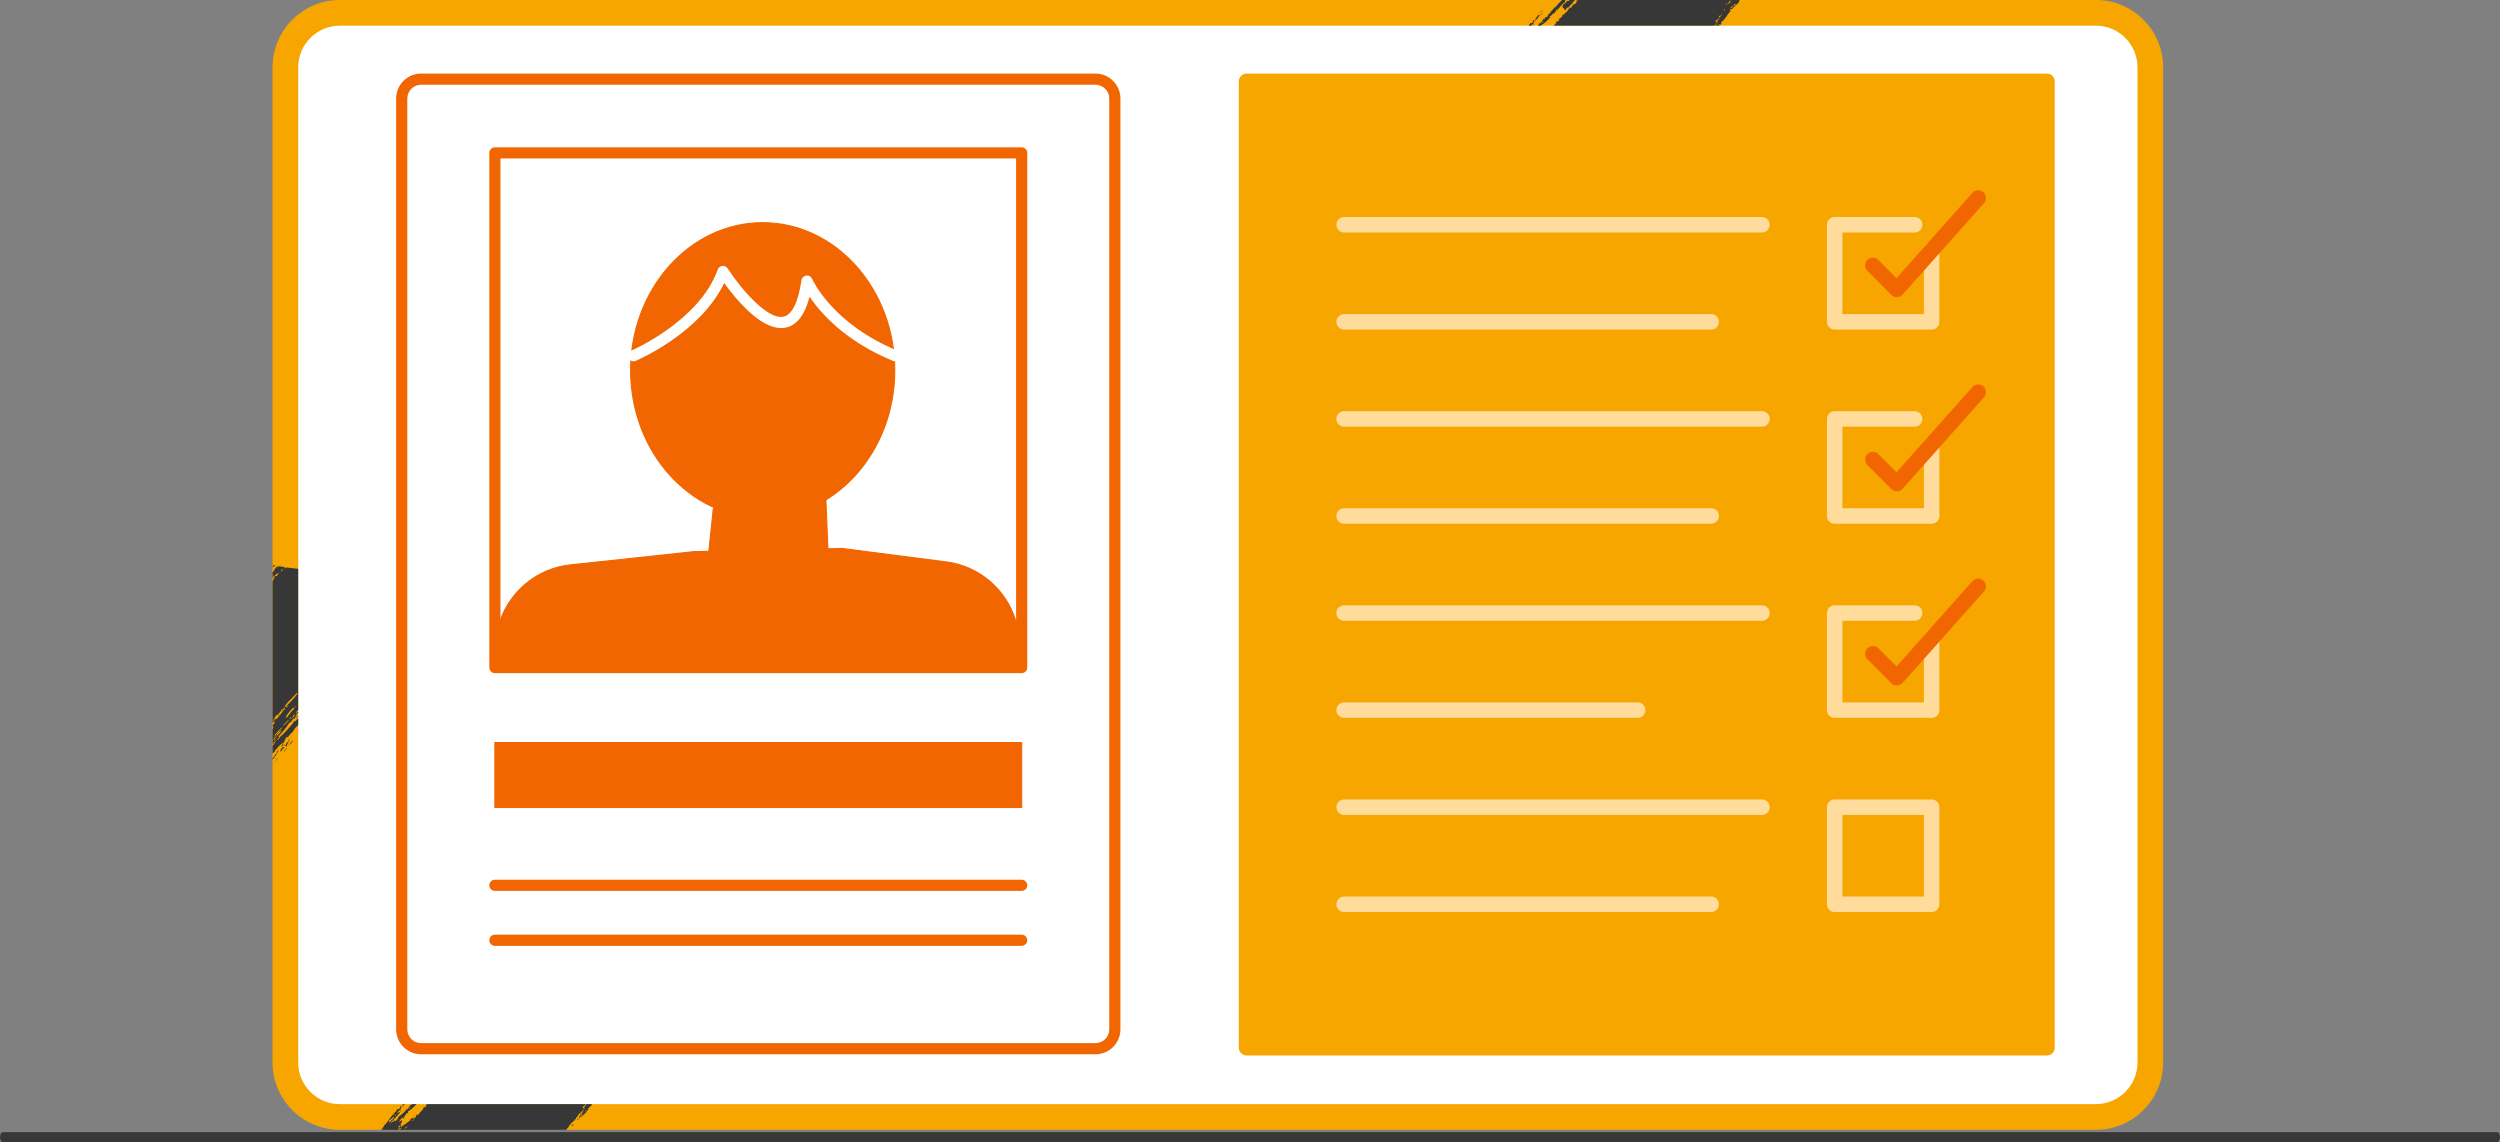 <svg width="278" height="127" viewBox="0 0 278 127" fill="none" xmlns="http://www.w3.org/2000/svg">
<rect x="0" y="0" width="278" height="127" fill="#808080" stroke="none"/>
<path d="M233.066 124.204H37.783C34.442 124.204 31.733 121.492 31.733 118.147V7.481C31.733 4.136 34.442 1.424 37.783 1.424H233.066C236.407 1.424 239.115 4.136 239.115 7.481V118.147C239.115 121.492 236.407 124.204 233.066 124.204Z" fill="white"/>
<path d="M233.066 125.637H37.783C33.66 125.637 30.307 122.279 30.307 118.152V7.485C30.307 3.358 33.66 0 37.783 0H233.066C237.188 0 240.542 3.358 240.542 7.485V118.152C240.542 122.279 237.188 125.637 233.066 125.637ZM37.783 2.857C35.234 2.857 33.16 4.933 33.16 7.485V118.152C33.16 120.704 35.234 122.78 37.783 122.78H233.066C235.615 122.78 237.689 120.704 237.689 118.152V7.485C237.689 4.933 235.615 2.857 233.066 2.857L37.783 2.857Z" fill="#F7A600"/>
<path d="M32.533 82.377C32.538 82.377 32.546 82.372 32.561 82.36C32.482 82.563 32.248 82.778 32.06 82.918C32.223 82.692 32.341 82.565 32.551 82.289C32.552 82.317 32.518 82.377 32.533 82.377ZM32.219 82.125C32.083 82.296 32.004 82.376 32.093 82.512C32.11 82.391 32.211 82.243 32.219 82.125ZM32.082 82.566C32.055 82.536 32.026 82.522 31.993 82.522C31.969 82.522 31.943 82.529 31.916 82.545C31.855 82.664 31.804 82.779 31.697 82.913C31.797 82.946 31.751 82.953 31.852 82.986C31.809 83.025 31.799 83.073 31.826 83.073C31.834 83.073 31.846 83.068 31.862 83.056C31.845 82.963 32.001 82.814 31.978 82.723C31.942 82.757 31.902 82.811 31.873 82.811C31.87 82.812 31.866 82.811 31.864 82.809C31.876 82.694 32.06 82.727 32.082 82.566ZM31.59 83.565C31.864 83.492 31.625 83.58 31.716 83.425C31.772 83.329 31.93 83.26 31.893 83.145C31.776 83.329 31.67 83.377 31.59 83.565ZM30.923 84.227C30.78 84.381 30.658 84.527 30.62 84.647C30.716 84.525 30.971 84.227 30.925 84.227L30.923 84.227ZM30.362 62.948C30.375 62.948 30.389 62.938 30.404 62.928C30.418 62.918 30.433 62.908 30.445 62.908C30.448 62.908 30.45 62.908 30.452 62.909C30.359 62.989 30.348 63.042 30.421 63.068C30.506 62.965 30.545 62.924 30.609 62.87C30.567 62.861 30.525 62.852 30.483 62.842C30.422 62.883 30.362 62.921 30.307 62.936V63.074C30.326 63.031 30.34 62.988 30.348 62.942C30.352 62.946 30.357 62.948 30.362 62.948ZM30.307 62.802V62.876C30.32 62.856 30.336 62.835 30.354 62.813L30.307 62.802ZM32.905 79.308C33.006 79.231 33.087 79.179 33.16 79.13V79.255C33.032 79.35 32.881 79.511 32.861 79.643C32.916 79.597 32.985 79.476 33.03 79.476C33.042 79.476 33.052 79.484 33.059 79.504C32.943 79.605 32.852 79.755 32.725 79.959C32.694 79.926 32.702 79.883 32.679 79.883C32.667 79.883 32.648 79.894 32.611 79.922C32.628 80.023 32.467 80.01 32.403 80.113C32.41 80.132 32.434 80.134 32.459 80.134H32.48C32.518 80.134 32.547 80.139 32.506 80.203C32.399 80.216 32.277 80.299 32.153 80.393C31.808 81.009 31.206 81.57 30.942 81.948C30.956 81.935 30.968 81.93 30.979 81.93C31 81.93 31.018 81.948 31.036 81.967C30.947 82.078 30.769 82.218 30.826 82.282C30.901 82.231 30.976 82.184 31.055 82.109C31.096 82.062 31.048 82.045 31.077 82.003C31.718 81.456 32.315 80.758 32.753 80.169C32.775 80.188 32.796 80.207 32.818 80.225C32.927 80.084 33.044 79.967 33.16 79.857V80.638C33.029 80.775 32.893 80.909 32.753 81.037C32.647 81.404 32.267 81.548 32.095 81.894C32.025 81.931 31.949 81.999 31.887 81.999C31.867 81.999 31.849 81.992 31.835 81.978C31.806 82.084 31.789 82.122 31.668 82.206C31.641 82.239 31.643 82.247 31.657 82.247C31.663 82.247 31.671 82.245 31.68 82.243C31.69 82.242 31.7 82.24 31.71 82.24C31.731 82.24 31.749 82.248 31.751 82.278C31.461 82.524 31.537 82.78 31.332 83.031C31.233 82.877 31.465 82.759 31.469 82.591C31.322 82.69 31.112 82.834 31.021 83.01C31.021 82.976 31.02 82.944 30.99 82.92C30.954 83.125 30.781 83.26 30.573 83.427C30.535 83.487 30.611 83.436 30.635 83.481C30.52 83.584 30.41 83.692 30.307 83.806V82.937C30.412 82.801 30.526 82.647 30.67 82.456C30.661 82.459 30.651 82.46 30.641 82.46C30.61 82.46 30.582 82.446 30.556 82.419C30.577 82.571 30.425 82.534 30.326 82.593C30.321 82.609 30.314 82.625 30.307 82.64V82.455C30.376 82.374 30.396 82.308 30.318 82.275L30.307 82.286V81.08C30.333 81.044 30.359 81.007 30.385 80.968C30.371 80.907 30.378 80.711 30.311 80.711C30.309 80.711 30.308 80.711 30.307 80.712V80.684C30.463 80.497 30.64 80.23 30.528 80.23C30.506 80.23 30.474 80.24 30.429 80.262C30.351 80.3 30.297 80.424 30.316 80.424C30.318 80.424 30.321 80.422 30.325 80.419L30.307 80.434V64.632C30.379 64.502 30.478 64.365 30.551 64.236C30.549 64.236 30.547 64.236 30.545 64.236C30.517 64.236 30.482 64.27 30.447 64.304C30.413 64.338 30.378 64.371 30.35 64.371C30.335 64.371 30.322 64.362 30.312 64.338C30.405 64.325 30.58 64.161 30.562 64.059C30.614 64.046 30.656 64.029 30.688 64.029C30.719 64.029 30.74 64.045 30.749 64.097C30.838 63.97 30.916 63.845 31.02 63.712C31.017 63.712 31.014 63.712 31.011 63.712C30.962 63.712 30.925 63.741 30.894 63.77C30.863 63.799 30.836 63.828 30.809 63.828C30.793 63.828 30.778 63.819 30.761 63.797C30.624 63.971 30.458 64.103 30.307 64.224V64.115C30.363 64.064 30.407 64.088 30.427 64.004C30.413 64.016 30.399 64.022 30.387 64.022C30.375 64.022 30.364 64.016 30.354 64.003C30.347 64.037 30.33 64.068 30.307 64.094V63.643C30.375 63.581 30.451 63.487 30.523 63.405C30.515 63.391 30.506 63.386 30.496 63.386C30.474 63.386 30.447 63.411 30.419 63.439C30.533 63.303 30.691 63.1 30.858 62.922L30.912 62.933C30.875 62.969 30.845 63.015 30.836 63.056C30.841 63.063 30.848 63.07 30.857 63.074C30.865 63.078 30.874 63.081 30.883 63.081C30.935 63.081 30.994 63.011 31.009 62.952C31.236 62.996 31.463 63.037 31.694 63.073C31.669 63.122 31.625 63.178 31.656 63.209C31.668 63.198 31.682 63.189 31.697 63.183C31.713 63.177 31.729 63.175 31.745 63.175L31.76 63.175C31.802 63.142 31.819 63.117 31.829 63.094C32.265 63.159 32.71 63.211 33.16 63.247V78.952C33.035 79.077 32.914 79.175 32.905 79.308ZM31.26 63.486C31.284 63.501 31.308 63.511 31.334 63.511C31.357 63.511 31.381 63.504 31.406 63.488C31.367 63.435 31.476 63.334 31.396 63.294C31.317 63.369 31.279 63.431 31.26 63.486ZM31.754 78.743C31.741 78.731 31.724 78.724 31.707 78.724C31.583 78.724 31.455 79.106 31.285 79.143C31.313 79.007 31.643 78.864 31.484 78.757C31.304 78.984 31.406 78.864 31.275 78.948C31.23 79.132 31.15 79.168 30.91 79.438C30.915 79.457 30.928 79.464 30.944 79.464C30.966 79.464 30.993 79.453 31.019 79.441C31.044 79.429 31.067 79.417 31.079 79.417C31.09 79.417 31.091 79.427 31.076 79.458C30.993 79.483 31.003 79.567 30.94 79.567C30.929 79.567 30.919 79.565 30.909 79.562C30.919 79.53 30.884 79.452 30.806 79.452C30.799 79.452 30.792 79.453 30.785 79.454C30.731 79.628 30.382 79.958 30.346 80.189C30.443 80.107 30.566 79.893 30.647 79.893H30.649C30.682 79.924 30.573 80 30.596 80.034C30.621 80.015 30.649 79.979 30.669 79.979C30.673 79.979 30.677 79.98 30.68 79.982C30.575 80.123 30.444 80.08 30.419 80.191C31.002 79.84 31.341 79.159 31.754 78.743ZM30.692 82.227C30.621 82.258 30.487 82.311 30.535 82.401C30.566 82.391 30.732 82.278 30.692 82.227ZM31.308 81.211L31.306 81.211C31.251 81.211 31.098 81.336 30.974 81.462C30.85 81.587 30.756 81.712 30.819 81.712C30.831 81.712 30.848 81.708 30.87 81.699C30.672 81.898 30.644 81.959 30.443 82.135C30.469 82.184 30.391 82.267 30.484 82.295C30.587 81.973 31.098 81.618 31.308 81.211ZM31.466 80.789C31.42 80.833 31.365 80.922 31.328 80.922C31.316 80.922 31.306 80.914 31.299 80.893C31.005 81.295 30.531 81.594 30.475 81.976C30.795 81.529 31.312 81.066 31.466 80.789ZM32.185 79.987C31.845 80.196 31.721 80.514 31.477 80.612C31.471 80.651 31.482 80.668 31.505 80.668C31.62 80.668 32.034 80.238 32.185 79.987ZM32.636 78.951C32.744 78.794 32.73 78.723 32.652 78.723C32.614 78.723 32.562 78.739 32.501 78.772C32.343 78.994 31.566 79.759 31.906 79.805C32.211 79.395 32.226 79.321 32.626 78.88C32.647 78.898 32.625 78.929 32.636 78.951ZM32.342 79.812C32.32 79.834 32.307 79.842 32.298 79.842C32.284 79.842 32.284 79.818 32.285 79.793C32.285 79.769 32.285 79.745 32.271 79.745C32.262 79.745 32.249 79.753 32.228 79.775C32.263 79.813 32.138 79.903 32.196 79.934C32.227 79.922 32.375 79.901 32.342 79.812ZM32.759 79.429C32.553 79.569 32.57 79.801 32.372 79.901C32.38 79.905 32.389 79.907 32.398 79.907C32.445 79.907 32.505 79.845 32.566 79.783C32.626 79.721 32.686 79.659 32.734 79.659L32.737 79.659C32.71 79.593 32.786 79.495 32.759 79.429ZM32.825 78.494C32.773 78.568 32.697 78.651 32.762 78.687C32.852 78.66 32.878 78.544 32.825 78.494ZM33.11 77.066C33.096 77.079 33.084 77.084 33.073 77.084C33.052 77.084 33.034 77.066 33.017 77.047C32.389 77.78 31.803 78.126 31.577 78.776C31.649 78.718 31.744 78.548 31.805 78.548C31.809 78.548 31.813 78.548 31.817 78.55C31.863 78.576 31.828 78.628 31.869 78.657C31.918 78.59 32.083 78.533 32.056 78.447C32.02 78.499 31.941 78.539 31.898 78.539C31.87 78.539 31.857 78.522 31.88 78.48C32.238 78.097 32.85 77.536 33.11 77.066ZM32.903 79.926C32.985 79.863 33.072 79.774 33.16 79.679V79.609C33.023 79.731 32.891 79.846 32.903 79.926ZM32.735 80.153L32.753 80.169C32.801 80.104 32.847 80.04 32.892 79.979L32.735 80.153ZM30.545 82.596C30.535 82.591 30.524 82.588 30.514 82.588C30.452 82.588 30.376 82.66 30.307 82.696V82.769C30.394 82.671 30.46 82.68 30.545 82.596ZM31.69 82.742C31.665 82.742 31.478 82.941 31.436 82.998C31.483 82.965 31.53 82.938 31.572 82.928C31.675 82.79 31.702 82.742 31.69 82.742ZM31.371 83.299C31.462 83.299 31.604 83.167 31.665 83.071C31.66 83.07 31.656 83.07 31.652 83.07C31.631 83.07 31.605 83.077 31.58 83.084C31.555 83.091 31.531 83.097 31.512 83.097C31.484 83.097 31.468 83.083 31.478 83.033C31.295 83.208 31.227 83.345 31.144 83.488C31.16 83.484 31.172 83.482 31.182 83.482C31.225 83.482 31.221 83.516 31.21 83.55C31.199 83.584 31.182 83.618 31.199 83.618C31.205 83.618 31.211 83.616 31.216 83.612C31.228 83.543 31.336 83.423 31.404 83.403C31.392 83.314 31.324 83.364 31.353 83.296C31.359 83.298 31.365 83.299 31.371 83.299ZM30.738 83.818C30.734 83.816 30.73 83.815 30.726 83.815C30.7 83.815 30.668 83.85 30.635 83.886C30.603 83.921 30.57 83.957 30.545 83.957C30.543 83.957 30.542 83.957 30.54 83.956C30.526 84.01 30.607 84.034 30.508 84.115L30.307 84.334V84.501C30.602 84.15 30.944 83.588 31.002 83.349C30.965 83.431 30.81 83.551 30.749 83.641C30.806 83.68 30.765 83.751 30.738 83.818ZM31.01 83.309C31.008 83.323 31.006 83.336 31.002 83.349C31.009 83.337 31.011 83.323 31.01 83.309ZM63.644 125.176C63.687 125.167 63.732 125.139 63.779 125.107C63.783 125.18 63.71 125.231 63.649 125.231C63.614 125.231 63.582 125.214 63.571 125.174C63.696 125.069 63.665 124.994 63.759 124.965C63.794 125.012 63.627 125.123 63.644 125.176ZM42.727 125.139L42.736 125.131L42.737 125.125C42.734 125.13 42.73 125.134 42.727 125.139ZM42.737 125.086C42.739 125.099 42.739 125.112 42.737 125.125C42.75 125.108 42.756 125.093 42.737 125.086ZM65.417 123.24C65.33 123.373 65.459 123.284 65.437 123.381C65.121 123.795 64.948 123.872 64.832 124.097C64.822 124.095 64.811 124.093 64.801 124.093C64.731 124.093 64.649 124.15 64.551 124.288C64.532 124.261 64.59 124.209 64.624 124.165C64.616 124.147 64.605 124.14 64.593 124.14C64.556 124.14 64.507 124.205 64.468 124.216C64.451 124.272 64.545 124.244 64.385 124.391C64.365 124.348 64.465 124.266 64.364 124.25C64.467 124.063 64.643 124.007 64.531 123.899C64.846 123.875 64.744 123.463 65.074 123.253C65.059 123.244 65.042 123.24 65.025 123.239C64.955 123.239 64.907 123.326 64.859 123.413C64.81 123.5 64.762 123.586 64.694 123.586C64.685 123.586 64.677 123.585 64.668 123.582C64.57 123.718 64.601 123.811 64.459 123.897C64.425 123.859 64.552 123.768 64.543 123.722C64.442 123.732 64.315 123.959 64.261 124.036C64.264 124.038 64.268 124.039 64.271 124.039C64.292 124.039 64.32 124.004 64.344 123.984C64.323 124.034 64.186 124.216 64.145 124.216C64.134 124.216 64.13 124.204 64.136 124.175C64.094 124.255 64.036 124.34 64.041 124.404C63.999 124.455 63.963 124.478 63.941 124.478C63.919 124.478 63.91 124.457 63.917 124.42C63.874 124.475 63.879 124.513 63.909 124.513C63.926 124.513 63.95 124.501 63.979 124.474C63.938 124.615 63.812 124.594 63.656 124.752C63.709 124.731 63.737 124.721 63.747 124.721C63.794 124.721 63.431 124.925 63.406 125.031C63.417 125.029 63.428 125.028 63.44 125.028C63.461 125.028 63.481 125.033 63.499 125.05C63.485 125.063 63.467 125.071 63.447 125.071C63.44 125.071 63.432 125.07 63.425 125.069C63.417 125.068 63.41 125.067 63.402 125.067C63.377 125.067 63.349 125.078 63.312 125.135C63.298 125.264 63.116 125.435 62.942 125.638H62.618C62.635 125.611 62.644 125.581 62.645 125.55C62.61 125.577 62.575 125.606 62.542 125.638H44.44C44.501 125.585 44.55 125.521 44.585 125.449C44.564 125.431 44.543 125.413 44.523 125.395C44.467 125.497 44.39 125.569 44.317 125.638H42.486C42.493 125.635 42.5 125.633 42.507 125.63C42.526 125.592 42.545 125.553 42.528 125.525C42.524 125.523 42.52 125.522 42.516 125.522C42.49 125.522 42.458 125.558 42.425 125.593C42.411 125.609 42.396 125.625 42.382 125.638H42.335C42.367 125.576 42.523 125.457 42.57 125.437C42.504 125.398 42.713 125.269 42.737 125.131C43.18 124.76 43.52 123.947 44.031 123.603C44.084 123.512 44.109 123.429 44.209 123.323C44.218 123.321 44.227 123.319 44.236 123.319C44.268 123.319 44.296 123.334 44.322 123.36C44.369 123.311 44.42 123.235 44.457 123.235C44.461 123.235 44.465 123.236 44.468 123.238C44.493 123.2 44.533 123.076 44.49 123.076C44.48 123.076 44.467 123.082 44.448 123.096C44.429 123.061 44.504 123.013 44.549 123.013C44.577 123.013 44.594 123.031 44.572 123.081C44.58 123.086 44.588 123.088 44.597 123.088C44.67 123.088 44.774 122.927 44.864 122.837C44.856 122.819 44.846 122.812 44.835 122.812C44.813 122.812 44.785 122.84 44.757 122.868C44.729 122.895 44.701 122.923 44.678 122.923H44.677C44.723 122.869 44.763 122.823 44.8 122.781H45.02C44.897 122.918 44.697 123.081 44.572 123.204C44.55 123.236 44.562 123.257 44.53 123.292C44.538 123.306 44.547 123.312 44.558 123.312C44.58 123.312 44.607 123.286 44.634 123.258C44.554 123.453 44.118 123.584 44.206 123.818C44.312 123.781 44.307 123.637 44.387 123.637C44.405 123.637 44.428 123.645 44.456 123.662C44.502 123.605 44.545 123.434 44.616 123.434C44.618 123.434 44.621 123.435 44.623 123.435C44.367 124.029 43.627 124.531 43.423 124.937C43.61 124.773 43.791 124.639 43.965 124.539C44.027 124.568 43.811 124.688 43.933 124.697C44.003 124.695 44.142 124.436 44.261 124.436C44.267 124.436 44.272 124.436 44.277 124.437C44.297 124.404 44.298 124.394 44.289 124.394C44.281 124.394 44.264 124.402 44.246 124.411C44.227 124.419 44.207 124.428 44.191 124.428C44.176 124.428 44.165 124.421 44.163 124.4C44.164 124.4 44.166 124.4 44.167 124.4C44.198 124.4 44.242 124.357 44.273 124.313C44.305 124.27 44.322 124.226 44.302 124.226C44.295 124.226 44.284 124.231 44.267 124.243C44.471 124.053 45.147 123.597 45.236 123.284C45.257 123.272 45.272 123.266 45.281 123.266C45.331 123.266 45.244 123.418 45.278 123.444C45.355 123.263 45.528 123.05 45.664 122.849C45.681 122.835 45.691 122.829 45.696 122.829C45.705 122.829 45.704 122.842 45.705 122.855C45.705 122.867 45.707 122.88 45.722 122.88C45.73 122.88 45.741 122.877 45.757 122.868C45.79 122.835 45.81 122.806 45.818 122.781H46.327C46.053 123.056 45.701 123.428 45.402 123.552C45.354 123.634 45.394 123.686 45.36 123.764C45.349 123.76 45.338 123.759 45.327 123.758C45.27 123.758 45.226 123.807 45.194 123.856C45.161 123.905 45.139 123.954 45.124 123.954C45.118 123.954 45.113 123.944 45.11 123.919C45.038 124.072 44.929 124.198 44.921 124.376C44.886 124.42 44.868 124.436 44.859 124.436C44.848 124.436 44.853 124.41 44.859 124.384C44.864 124.357 44.869 124.331 44.858 124.331C44.85 124.331 44.832 124.347 44.796 124.392C44.746 124.358 44.898 124.26 44.932 124.199C44.706 124.279 44.542 124.433 44.359 124.756H44.359C44.456 124.756 44.584 124.604 44.692 124.549C44.75 124.604 44.618 124.721 44.722 124.762C44.431 125.01 44.668 125 44.482 125.112H44.483C44.532 125.112 44.588 125.07 44.648 125.008C44.634 125.136 44.433 125.325 44.283 125.498C44.305 125.511 44.322 125.517 44.337 125.517C44.418 125.517 44.409 125.326 44.585 125.201C44.601 125.237 44.563 125.291 44.585 125.325C44.983 125.024 45.277 124.865 45.637 124.563C45.569 124.34 45.914 124.4 46.127 124.181C46.036 124.294 45.879 124.471 46.007 124.514L46.005 124.523C45.971 124.574 45.944 124.584 45.92 124.584C45.912 124.584 45.905 124.583 45.897 124.582C45.89 124.581 45.883 124.58 45.875 124.58C45.856 124.58 45.837 124.588 45.824 124.601C45.836 124.629 45.852 124.639 45.87 124.639C45.909 124.639 45.957 124.592 46 124.568C46.001 124.553 46.003 124.538 46.005 124.523L46.011 124.515L46.007 124.514C46.039 124.35 46.16 124.279 46.276 124.18L46.272 124.183C46.278 124.14 46.259 124.105 46.22 124.076C46.317 123.966 46.371 123.936 46.416 123.936C46.456 123.936 46.487 123.961 46.532 123.975C46.671 123.7 46.788 123.603 47.075 123.328C47.106 123.283 47.101 123.272 47.083 123.272C47.076 123.272 47.066 123.274 47.055 123.276C47.045 123.278 47.034 123.28 47.023 123.28C47.007 123.28 46.994 123.275 46.992 123.257C47.071 123.213 47.162 123.114 47.232 123.114C47.251 123.114 47.268 123.121 47.283 123.137C47.394 123.043 47.339 123.004 47.45 122.91C47.444 122.909 47.437 122.909 47.431 122.909C47.388 122.909 47.343 122.926 47.294 122.961C47.317 122.896 47.407 122.84 47.5 122.781H65.154C65.078 122.844 65.017 122.907 65.034 122.969C65.022 122.949 65.008 122.941 64.993 122.941C64.927 122.941 64.832 123.09 64.763 123.106C64.849 123.136 64.77 123.219 64.856 123.249C64.999 123.139 65.08 122.959 65.21 122.781H65.861C65.738 122.945 65.598 123.106 65.417 123.24ZM45.475 123.306C45.571 123.275 45.662 123.119 45.674 123.044C45.621 123.126 45.443 123.251 45.475 123.306ZM43.904 124.113C43.972 124.092 44.074 123.933 44.051 123.868C43.956 123.965 43.897 124.05 43.904 124.113ZM43.687 123.986C43.697 124.005 43.713 124.013 43.73 124.013C43.799 124.013 43.896 123.881 43.812 123.847C43.77 123.894 43.728 123.94 43.687 123.986ZM43.873 124.148C43.824 124.225 43.787 124.239 43.753 124.239C43.743 124.239 43.733 124.238 43.723 124.236C43.713 124.235 43.704 124.234 43.694 124.234C43.691 124.234 43.688 124.234 43.686 124.234C43.594 124.416 43.4 124.479 43.238 124.652C43.285 124.71 43.295 124.781 43.268 124.864C43.405 124.649 43.793 124.427 43.873 124.148ZM44.283 125.374C44.365 125.253 44.4 125.356 44.482 125.235C44.443 125.207 44.424 125.172 44.43 125.129C44.347 125.221 44.234 125.324 44.283 125.374ZM45.344 125.177C45.222 125.285 45.155 125.376 45 125.437C45.01 125.469 45.028 125.482 45.051 125.482C45.146 125.482 45.327 125.255 45.344 125.177ZM46.428 124.009C46.422 124.007 46.416 124.006 46.41 124.006C46.356 124.006 46.363 124.088 46.311 124.149C46.357 124.108 46.396 124.061 46.428 124.009ZM64.978 123.852C64.971 123.832 64.961 123.824 64.949 123.824C64.904 123.824 64.835 123.945 64.781 123.99C64.793 123.893 64.717 123.981 64.729 123.883C64.648 123.968 64.573 124.049 64.615 124.094C64.643 124.072 64.669 124.059 64.694 124.059C64.71 124.059 64.725 124.065 64.739 124.078C64.822 123.986 64.909 123.872 64.978 123.852ZM65.312 123.397C65.197 123.49 65.117 123.495 65.094 123.642C65.209 123.548 65.289 123.543 65.312 123.397ZM64.306 124.403C64.257 124.403 64.184 124.439 64.145 124.494C64.174 124.483 64.205 124.48 64.235 124.48C64.258 124.48 64.28 124.482 64.298 124.484C64.316 124.486 64.331 124.488 64.339 124.488C64.348 124.488 64.35 124.485 64.343 124.479C64.366 124.426 64.344 124.403 64.306 124.403ZM171.526 1.114C171.524 1.197 171.346 1.337 171.318 1.429C171.269 1.341 171.434 1.184 171.526 1.114ZM191.321 1.868C191.203 1.984 190.988 2.096 191.017 2.208C191.006 2.188 190.992 2.179 190.977 2.179C190.911 2.179 190.815 2.328 190.746 2.345C190.833 2.375 190.753 2.458 190.839 2.488C191.023 2.346 191.106 2.087 191.321 1.868ZM191.267 1.782C191.254 1.782 191.244 1.764 191.237 1.716C191.116 1.819 191.148 1.915 191.218 1.915C191.228 1.915 191.238 1.913 191.247 1.91C191.386 1.749 191.352 1.759 191.497 1.631C191.486 1.624 191.472 1.62 191.459 1.62C191.417 1.62 191.378 1.66 191.346 1.701C191.314 1.742 191.287 1.782 191.267 1.782ZM191.675 1.228C191.751 1.205 191.858 1.063 191.79 1.017C191.709 1.101 191.671 1.171 191.675 1.228ZM192.462 0.91C192.555 0.91 192.749 0.671 192.643 0.641C192.528 0.676 192.554 0.774 192.424 0.885C192.427 0.892 192.432 0.899 192.439 0.904C192.446 0.908 192.454 0.911 192.462 0.91ZM192.788 0.61C192.871 0.61 192.971 0.531 193.07 0.452C193.052 0.443 193.032 0.439 193.011 0.439C192.91 0.439 192.789 0.538 192.685 0.553C192.715 0.593 192.75 0.61 192.788 0.61ZM191.854 0.576C191.927 0.55 192.144 0.336 192.083 0.279C191.976 0.443 191.894 0.456 191.854 0.576ZM192.166 0.475C192.269 0.338 192.504 0.233 192.458 0.108C192.402 0.162 192.373 0.182 192.36 0.182C192.329 0.182 192.397 0.058 192.407 0.001C192.266 0.234 192.201 0.297 192.166 0.475ZM193.449 0C193.399 0.078 193.37 0.153 193.382 0.227C193.095 0.592 192.784 0.69 192.579 1.081C192.558 1.03 192.542 0.984 192.496 0.984C192.478 0.984 192.454 0.991 192.423 1.009C192.277 1.182 192.455 1.095 192.454 1.221C192.092 1.533 191.902 2.107 191.4 2.478C191.314 2.612 191.443 2.523 191.42 2.619C191.358 2.701 191.293 2.781 191.224 2.857H191.106C191.206 2.785 191.274 2.769 191.296 2.636C191.187 2.724 191.109 2.732 191.081 2.857H190.791C190.843 2.731 190.903 2.589 191.057 2.491C191.042 2.482 191.026 2.478 191.008 2.478C190.939 2.478 190.89 2.564 190.842 2.651C190.793 2.738 190.746 2.825 190.678 2.825C190.669 2.825 190.66 2.823 190.651 2.82C190.642 2.833 190.634 2.845 190.627 2.857H172.762C172.839 2.775 172.932 2.688 173.058 2.567C173.09 2.521 173.085 2.511 173.067 2.511C173.059 2.511 173.049 2.513 173.039 2.515C173.028 2.517 173.017 2.518 173.007 2.518C172.991 2.518 172.978 2.513 172.976 2.495C173.055 2.452 173.145 2.353 173.216 2.353C173.225 2.353 173.235 2.355 173.244 2.359C173.252 2.363 173.26 2.368 173.267 2.375C173.377 2.282 173.323 2.242 173.434 2.148C173.427 2.148 173.421 2.147 173.414 2.147C173.372 2.147 173.327 2.165 173.278 2.199C173.333 2.043 173.783 1.935 173.716 1.711C173.998 1.559 174.382 1.188 174.581 0.787C174.572 0.863 174.572 0.89 174.61 0.89C174.627 0.89 174.651 0.885 174.685 0.876C174.779 0.684 174.984 0.439 175.154 0.439C175.164 0.439 175.175 0.44 175.185 0.442C175.247 0.303 175.361 0.147 175.449 0H192.259C192.264 0.008 192.272 0.014 192.282 0.017C192.283 0.011 192.285 0.005 192.288 0H192.487C192.497 0.011 192.508 0.023 192.52 0.038L192.549 0H193.449M175.393 0H175.346C175.308 0.029 175.269 0.05 175.238 0.054C175.248 0.078 175.261 0.087 175.276 0.087C175.304 0.087 175.339 0.053 175.374 0.019L175.393 0ZM175.159 0H174.534C174.472 0.072 174.402 0.133 174.357 0.133C174.331 0.133 174.314 0.112 174.314 0.059C174.105 0.264 174.06 0.437 173.814 0.493C173.794 0.59 173.79 0.682 173.73 0.792C173.949 0.941 173.906 1.035 174.071 1.151C174.178 0.955 174.265 0.811 174.409 0.811C174.43 0.811 174.453 0.814 174.477 0.821C174.457 0.734 174.711 0.456 174.821 0.437C174.862 0.264 174.996 0.135 175.159 0ZM170.599 2.673C170.602 2.673 170.604 2.673 170.607 2.673C170.579 2.737 170.547 2.798 170.511 2.857H170.466C170.503 2.784 170.542 2.673 170.599 2.673ZM171.608 1.433C171.521 1.624 171.261 1.635 171.098 1.797C171.187 1.916 170.765 2.236 170.556 2.443C170.534 2.474 170.545 2.495 170.514 2.53C170.521 2.544 170.531 2.55 170.541 2.55C170.563 2.55 170.59 2.524 170.618 2.496C170.563 2.629 170.345 2.732 170.238 2.857H169.991C169.999 2.852 170.006 2.846 170.014 2.841C170.068 2.75 170.092 2.668 170.192 2.561C170.201 2.559 170.21 2.558 170.22 2.558C170.251 2.558 170.279 2.572 170.306 2.598C170.352 2.55 170.404 2.474 170.44 2.474C170.444 2.474 170.448 2.474 170.451 2.476C170.476 2.438 170.516 2.315 170.473 2.315C170.464 2.315 170.45 2.321 170.432 2.335C170.412 2.299 170.487 2.252 170.533 2.252C170.561 2.252 170.578 2.27 170.556 2.319C170.564 2.324 170.572 2.327 170.581 2.327C170.653 2.327 170.758 2.165 170.848 2.076C170.84 2.058 170.83 2.051 170.819 2.051C170.796 2.051 170.768 2.078 170.74 2.106C170.712 2.134 170.684 2.162 170.662 2.162H170.661C170.873 1.912 170.97 1.826 171.131 1.515C171.15 1.501 171.161 1.496 171.166 1.496C171.192 1.496 171.024 1.666 171.046 1.69C171.057 1.691 171.069 1.692 171.08 1.692C171.239 1.692 171.422 1.571 171.608 1.433ZM171.459 2.544C171.554 2.514 171.645 2.358 171.657 2.282C171.605 2.365 171.426 2.489 171.459 2.544ZM174.091 0C174.045 0.088 174.014 0.184 174.002 0.284C173.74 0.357 173.37 0.922 173.115 1.19C173.082 1.143 173.159 1.06 173.126 1.013C172.939 1.194 173.035 1.189 173.053 1.26C172.916 1.33 172.941 1.34 172.782 1.521C172.77 1.516 172.758 1.514 172.746 1.514C172.612 1.514 172.508 1.79 172.334 1.815C172.313 1.846 172.323 1.867 172.292 1.902C172.304 1.92 172.319 1.927 172.334 1.927C172.383 1.927 172.446 1.858 172.5 1.834C172.218 2.09 171.76 2.634 171.385 2.791C171.373 2.811 171.365 2.834 171.361 2.857H170.985C171.101 2.74 171.191 2.624 171.22 2.523C171.241 2.51 171.255 2.505 171.265 2.505C171.314 2.505 171.228 2.657 171.261 2.683C171.339 2.501 171.511 2.288 171.647 2.087C171.664 2.073 171.674 2.068 171.68 2.068C171.689 2.068 171.688 2.08 171.688 2.093C171.689 2.106 171.691 2.118 171.706 2.118C171.714 2.118 171.725 2.115 171.741 2.107C171.813 2.033 171.824 1.981 171.773 1.948C171.779 1.949 171.785 1.95 171.79 1.95C171.821 1.95 171.861 1.931 171.9 1.913C171.939 1.894 171.976 1.875 171.999 1.875C172.017 1.875 172.026 1.886 172.022 1.916C172.097 1.768 172.169 1.621 172.284 1.46C172.3 1.496 172.261 1.55 172.283 1.584C172.419 1.247 172.721 1.065 172.878 0.798C172.889 0.819 172.867 0.85 172.888 0.868C173.196 0.509 173.449 0.254 173.69 0H174.091Z" fill="#373737"/>
<g clip-path="url(#clip0_7739_62541)">
<path d="M121.818 8.801H46.825C45.636 8.801 44.672 9.765 44.672 10.955V114.462C44.672 115.652 45.636 116.616 46.825 116.616H121.818C123.007 116.616 123.971 115.652 123.971 114.462V10.955C123.971 9.765 123.007 8.801 121.818 8.801Z" fill="white"/>
<path d="M121.818 117.238H46.825C45.296 117.238 44.052 115.993 44.052 114.463V10.956C44.052 9.426 45.296 8.182 46.825 8.182H121.818C123.347 8.182 124.591 9.426 124.591 10.956V114.463C124.591 115.993 123.347 117.238 121.818 117.238ZM46.825 9.423C45.979 9.423 45.292 10.111 45.292 10.956V114.463C45.292 115.309 45.979 115.997 46.825 115.997H121.818C122.663 115.997 123.351 115.309 123.351 114.463V10.956C123.351 10.111 122.663 9.423 121.818 9.423H46.825Z" fill="#F16600"/>
<path d="M55.031 82.578H113.611V89.8H55.031V82.578Z" fill="#F16600"/>
<path d="M113.673 89.859H54.969V82.512H113.673V89.859ZM55.093 89.734H113.549V82.636H55.093V89.734ZM113.611 99.066H55.031C54.867 99.066 54.709 99.001 54.593 98.884C54.477 98.768 54.411 98.61 54.411 98.445C54.411 98.281 54.477 98.123 54.593 98.007C54.709 97.89 54.867 97.825 55.031 97.825H113.611C113.775 97.825 113.933 97.89 114.049 98.007C114.165 98.123 114.231 98.281 114.231 98.445C114.231 98.61 114.165 98.768 114.049 98.884C113.933 99.001 113.775 99.066 113.611 99.066ZM113.611 105.177H55.031C54.867 105.177 54.709 105.112 54.593 104.996C54.477 104.879 54.411 104.721 54.411 104.557C54.411 104.392 54.477 104.234 54.593 104.118C54.709 104.002 54.867 103.936 55.031 103.936H113.611C113.775 103.936 113.933 104.002 114.049 104.118C114.165 104.234 114.231 104.392 114.231 104.557C114.231 104.721 114.165 104.879 114.049 104.996C113.933 105.112 113.775 105.177 113.611 105.177ZM79.316 56.572L78.514 64.252L92.062 61.064L91.623 50.297L79.316 56.572Z" fill="#F16600"/>
<path d="M78.444 64.338L79.259 56.537L79.289 56.522L91.682 50.203L92.128 61.118L92.078 61.13L78.445 64.338L78.444 64.338ZM79.375 56.617L78.586 64.178L92 61.02L91.566 50.401L79.375 56.617V56.617Z" fill="#F16600"/>
<path d="M77.189 61.339L63.409 62.819C58.757 63.319 55.2 67.202 55.108 71.885L55.068 73.875L113.345 73.788L113.34 71.693C113.33 67.023 109.862 63.084 105.234 62.487L93.63 60.988L77.189 61.339Z" fill="#F16600"/>
<path d="M55.006 73.936L55.047 71.883C55.139 67.182 58.732 63.259 63.403 62.757L77.188 61.276L93.63 60.926L105.243 62.425C109.885 63.024 113.393 67.008 113.403 71.692L113.408 73.85H113.346L55.006 73.936ZM77.194 61.4L63.417 62.88C58.807 63.376 55.262 67.247 55.17 71.885L55.132 73.812L113.284 73.726L113.279 71.693C113.269 67.071 109.808 63.139 105.227 62.548L93.623 61.049L77.194 61.4Z" fill="#F16600"/>
<path d="M84.812 57.588C92.923 57.588 99.499 50.239 99.499 41.175C99.499 32.11 92.923 24.762 84.812 24.762C76.701 24.762 70.125 32.11 70.125 41.175C70.125 50.239 76.701 57.588 84.812 57.588Z" fill="#F16600"/>
<path d="M84.811 57.649C76.679 57.649 70.062 50.259 70.062 41.174C70.062 32.09 76.679 24.699 84.811 24.699C92.944 24.699 99.56 32.09 99.56 41.174C99.56 50.259 92.944 57.649 84.811 57.649ZM84.811 24.823C76.747 24.823 70.186 32.159 70.186 41.174C70.186 50.19 76.747 57.525 84.811 57.525C92.875 57.525 99.436 50.19 99.436 41.174C99.436 32.158 92.875 24.823 84.811 24.823Z" fill="#F16600"/>
<path d="M113.611 74.852H55.031C54.867 74.852 54.709 74.787 54.593 74.67C54.477 74.554 54.411 74.396 54.411 74.231V17.003C54.411 16.839 54.477 16.681 54.593 16.565C54.709 16.448 54.867 16.383 55.031 16.383H113.611C113.775 16.383 113.933 16.448 114.049 16.565C114.165 16.681 114.231 16.839 114.231 17.003V74.232C114.231 74.396 114.165 74.554 114.049 74.67C113.933 74.787 113.775 74.852 113.611 74.852ZM55.651 73.611H112.991V17.624H55.651V73.611Z" fill="#F16600"/>
<path d="M99.531 40.176C99.452 40.176 99.372 40.162 99.295 40.13C94.017 37.96 91.266 34.83 90.022 32.995C89.495 35.031 88.627 36.159 87.39 36.426C87.217 36.464 87.04 36.482 86.863 36.482C84.455 36.482 81.769 33.194 80.53 31.476C77.874 37.018 70.998 39.995 70.689 40.127C70.614 40.159 70.533 40.175 70.452 40.176C70.37 40.177 70.29 40.162 70.214 40.131C70.139 40.101 70.07 40.056 70.012 39.998C69.954 39.941 69.907 39.873 69.876 39.798C69.844 39.723 69.827 39.643 69.826 39.561C69.826 39.48 69.841 39.399 69.871 39.324C69.902 39.248 69.947 39.179 70.004 39.121C70.061 39.063 70.129 39.017 70.204 38.985C70.296 38.945 77.789 35.689 79.812 29.978C79.851 29.868 79.919 29.772 80.01 29.7C80.1 29.627 80.21 29.582 80.325 29.569C80.44 29.555 80.557 29.574 80.661 29.624C80.766 29.674 80.855 29.752 80.918 29.849C82.383 32.126 85.364 35.596 87.128 35.213C88.073 35.009 88.762 33.609 89.121 31.167C89.14 31.034 89.203 30.91 89.299 30.815C89.395 30.72 89.52 30.66 89.654 30.642C89.788 30.625 89.924 30.651 90.041 30.718C90.159 30.785 90.251 30.889 90.304 31.013C90.325 31.061 92.542 36.012 99.767 38.982C99.9 39.036 100.009 39.135 100.078 39.262C100.146 39.389 100.168 39.535 100.14 39.676C100.112 39.817 100.036 39.944 99.925 40.035C99.814 40.127 99.674 40.177 99.531 40.176H99.531Z" fill="white"/>
</g>
<g clip-path="url(#clip1_7739_62541)">
<path d="M138.617 9.039H227.624V116.497H138.617V9.039Z" fill="#F7A600"/>
<path d="M227.624 117.364H138.617C138.389 117.364 138.17 117.273 138.008 117.111C137.847 116.949 137.756 116.73 137.756 116.501V9.044C137.756 8.815 137.847 8.596 138.008 8.434C138.17 8.272 138.389 8.182 138.617 8.182H227.624C227.852 8.182 228.072 8.272 228.233 8.434C228.395 8.596 228.485 8.815 228.485 9.044V116.501C228.485 116.73 228.395 116.949 228.233 117.111C228.072 117.273 227.852 117.364 227.624 117.364ZM139.478 115.639H226.763V9.906H139.478V115.639Z" fill="#F7A600"/>
<path d="M195.929 25.855H149.466C149.237 25.855 149.018 25.764 148.857 25.603C148.695 25.441 148.604 25.222 148.604 24.993C148.604 24.764 148.695 24.545 148.857 24.383C149.018 24.222 149.237 24.131 149.466 24.131H195.929C196.158 24.131 196.377 24.222 196.538 24.383C196.7 24.545 196.79 24.764 196.79 24.993C196.79 25.222 196.7 25.441 196.538 25.603C196.377 25.764 196.158 25.855 195.929 25.855ZM190.286 36.65H149.466C149.237 36.65 149.018 36.559 148.857 36.397C148.695 36.236 148.604 36.016 148.604 35.788C148.604 35.559 148.695 35.34 148.857 35.178C149.018 35.016 149.237 34.925 149.466 34.925H190.286C190.514 34.925 190.733 35.016 190.895 35.178C191.056 35.34 191.147 35.559 191.147 35.788C191.147 36.016 191.056 36.236 190.895 36.397C190.733 36.559 190.514 36.65 190.286 36.65ZM195.929 47.444H149.466C149.237 47.444 149.018 47.354 148.857 47.192C148.695 47.03 148.604 46.811 148.604 46.582C148.604 46.354 148.695 46.134 148.857 45.973C149.018 45.811 149.237 45.72 149.466 45.72H195.929C196.158 45.72 196.377 45.811 196.538 45.973C196.7 46.134 196.79 46.354 196.79 46.582C196.79 46.811 196.7 47.03 196.538 47.192C196.377 47.354 196.158 47.444 195.929 47.444ZM190.286 58.239H149.466C149.237 58.239 149.018 58.148 148.857 57.987C148.695 57.825 148.604 57.606 148.604 57.377C148.604 57.148 148.695 56.929 148.857 56.767C149.018 56.606 149.237 56.515 149.466 56.515H190.286C190.514 56.515 190.733 56.606 190.895 56.767C191.056 56.929 191.147 57.148 191.147 57.377C191.147 57.606 191.056 57.825 190.895 57.987C190.733 58.148 190.514 58.239 190.286 58.239ZM195.929 69.034H149.466C149.237 69.034 149.018 68.943 148.857 68.781C148.695 68.62 148.604 68.4 148.604 68.172C148.604 67.943 148.695 67.724 148.857 67.562C149.018 67.4 149.237 67.31 149.466 67.31H195.929C196.158 67.31 196.377 67.4 196.538 67.562C196.7 67.724 196.79 67.943 196.79 68.172C196.79 68.4 196.7 68.62 196.538 68.781C196.377 68.943 196.158 69.034 195.929 69.034ZM182.105 79.829H149.466C149.237 79.829 149.018 79.738 148.857 79.576C148.695 79.414 148.604 79.195 148.604 78.966C148.604 78.738 148.695 78.519 148.857 78.357C149.018 78.195 149.237 78.104 149.466 78.104H182.105C182.333 78.104 182.552 78.195 182.714 78.357C182.875 78.519 182.966 78.738 182.966 78.966C182.966 79.195 182.875 79.414 182.714 79.576C182.552 79.738 182.333 79.829 182.105 79.829ZM195.929 90.623H149.466C149.237 90.623 149.018 90.532 148.857 90.371C148.695 90.209 148.604 89.99 148.604 89.761C148.604 89.532 148.695 89.313 148.857 89.151C149.018 88.99 149.237 88.899 149.466 88.899H195.929C196.158 88.899 196.377 88.99 196.538 89.151C196.7 89.313 196.79 89.532 196.79 89.761C196.79 89.99 196.7 90.209 196.538 90.371C196.377 90.532 196.158 90.623 195.929 90.623ZM190.286 101.418H149.466C149.237 101.418 149.018 101.327 148.857 101.166C148.695 101.004 148.604 100.785 148.604 100.556C148.604 100.327 148.695 100.108 148.857 99.946C149.018 99.784 149.237 99.694 149.466 99.694H190.286C190.514 99.694 190.733 99.784 190.895 99.946C191.056 100.108 191.147 100.327 191.147 100.556C191.147 100.785 191.056 101.004 190.895 101.166C190.733 101.327 190.514 101.418 190.286 101.418ZM214.799 101.418H204.016C203.787 101.418 203.568 101.327 203.407 101.166C203.245 101.004 203.154 100.785 203.154 100.556V89.761C203.154 89.533 203.245 89.313 203.407 89.152C203.568 88.99 203.787 88.899 204.016 88.899H214.799C215.027 88.899 215.246 88.99 215.408 89.152C215.57 89.313 215.66 89.533 215.66 89.761V100.556C215.66 100.785 215.57 101.004 215.408 101.166C215.246 101.327 215.027 101.418 214.799 101.418ZM204.877 99.694H213.938V90.623H204.877V99.694ZM214.799 79.829H204.016C203.787 79.829 203.568 79.738 203.407 79.576C203.245 79.414 203.154 79.195 203.154 78.966V68.172C203.154 67.943 203.245 67.724 203.407 67.562C203.568 67.4 203.787 67.31 204.016 67.31H212.906C213.134 67.31 213.353 67.4 213.515 67.562C213.676 67.724 213.767 67.943 213.767 68.172C213.767 68.4 213.676 68.62 213.515 68.781C213.353 68.943 213.134 69.034 212.906 69.034H204.877V78.104H213.938V71.021C213.938 70.792 214.028 70.573 214.19 70.411C214.351 70.249 214.571 70.159 214.799 70.159C215.027 70.159 215.246 70.249 215.408 70.411C215.57 70.573 215.66 70.792 215.66 71.021V78.966C215.66 79.195 215.57 79.414 215.408 79.576C215.246 79.738 215.027 79.829 214.799 79.829Z" fill="#FFDC9B"/>
<path d="M210.928 76.225C210.699 76.225 210.48 76.134 210.319 75.973L207.66 73.311C207.58 73.231 207.516 73.136 207.472 73.032C207.428 72.927 207.406 72.814 207.405 72.701C207.405 72.588 207.427 72.475 207.47 72.37C207.514 72.265 207.577 72.17 207.658 72.09C207.738 72.009 207.833 71.946 207.938 71.902C208.043 71.859 208.155 71.837 208.268 71.837C208.382 71.837 208.494 71.86 208.599 71.904C208.703 71.948 208.798 72.011 208.878 72.092L210.892 74.108L219.335 64.624C219.41 64.54 219.502 64.471 219.603 64.422C219.705 64.373 219.816 64.344 219.929 64.337C220.042 64.331 220.155 64.347 220.262 64.384C220.368 64.421 220.467 64.479 220.551 64.555C220.636 64.63 220.704 64.721 220.754 64.823C220.803 64.925 220.832 65.036 220.838 65.149C220.844 65.262 220.829 65.375 220.791 65.482C220.754 65.589 220.696 65.687 220.621 65.772L211.571 75.937C211.49 76.027 211.391 76.1 211.28 76.15C211.169 76.2 211.049 76.225 210.928 76.225Z" fill="#F16600"/>
<path d="M214.8 58.24H204.017C203.788 58.24 203.569 58.149 203.408 57.987C203.246 57.825 203.155 57.606 203.155 57.377V46.583C203.155 46.354 203.246 46.135 203.408 45.973C203.569 45.812 203.788 45.721 204.017 45.721H212.907C213.135 45.721 213.354 45.812 213.516 45.973C213.677 46.135 213.768 46.354 213.768 46.583C213.768 46.812 213.677 47.031 213.516 47.193C213.354 47.354 213.135 47.445 212.907 47.445H204.878V56.515H213.939V49.432C213.939 49.203 214.029 48.984 214.191 48.822C214.352 48.66 214.572 48.569 214.8 48.569C215.028 48.569 215.247 48.66 215.409 48.822C215.57 48.984 215.661 49.203 215.661 49.432V57.377C215.661 57.606 215.57 57.825 215.409 57.987C215.247 58.149 215.028 58.24 214.8 58.24Z" fill="#FFDC9B"/>
<path d="M210.928 54.635C210.699 54.635 210.48 54.545 210.319 54.383L207.66 51.722C207.58 51.642 207.516 51.547 207.472 51.442C207.428 51.337 207.406 51.225 207.405 51.111C207.405 50.998 207.427 50.885 207.47 50.78C207.514 50.675 207.577 50.58 207.658 50.5C207.738 50.419 207.833 50.356 207.938 50.312C208.043 50.269 208.155 50.247 208.268 50.247C208.382 50.247 208.494 50.27 208.599 50.314C208.703 50.358 208.798 50.422 208.878 50.502L210.892 52.518L219.335 43.035C219.41 42.95 219.502 42.881 219.603 42.832C219.705 42.783 219.816 42.754 219.929 42.748C220.042 42.741 220.155 42.757 220.262 42.794C220.368 42.831 220.467 42.889 220.551 42.965C220.636 43.04 220.704 43.131 220.754 43.233C220.803 43.335 220.832 43.446 220.838 43.559C220.844 43.672 220.829 43.785 220.791 43.892C220.754 43.999 220.696 44.097 220.621 44.182L211.571 54.347C211.493 54.434 211.397 54.505 211.291 54.555C211.185 54.604 211.07 54.632 210.952 54.635C210.944 54.635 210.936 54.635 210.928 54.635Z" fill="#F16600"/>
<path d="M214.8 36.65H204.017C203.788 36.65 203.569 36.559 203.408 36.397C203.246 36.236 203.155 36.016 203.155 35.788V24.993C203.155 24.764 203.246 24.545 203.408 24.383C203.569 24.222 203.788 24.131 204.017 24.131H212.907C213.135 24.131 213.354 24.222 213.516 24.383C213.677 24.545 213.768 24.764 213.768 24.993C213.768 25.222 213.677 25.441 213.516 25.603C213.354 25.764 213.135 25.855 212.907 25.855H204.878V34.925H213.939V27.842C213.939 27.613 214.029 27.394 214.191 27.232C214.352 27.07 214.572 26.98 214.8 26.98C215.028 26.98 215.247 27.07 215.409 27.232C215.57 27.394 215.661 27.613 215.661 27.842V35.788C215.661 36.016 215.57 36.236 215.409 36.397C215.247 36.559 215.028 36.65 214.8 36.65Z" fill="#FFDC9B"/>
<path d="M210.928 33.045C210.699 33.045 210.48 32.955 210.319 32.793L207.66 30.132C207.58 30.052 207.516 29.957 207.472 29.852C207.428 29.747 207.406 29.635 207.405 29.521C207.405 29.408 207.427 29.295 207.47 29.19C207.514 29.085 207.577 28.99 207.658 28.91C207.738 28.829 207.833 28.766 207.938 28.723C208.043 28.679 208.155 28.657 208.268 28.657C208.382 28.657 208.494 28.68 208.599 28.724C208.703 28.768 208.798 28.832 208.878 28.913L210.892 30.928L219.335 21.445C219.41 21.36 219.502 21.291 219.603 21.242C219.705 21.193 219.816 21.164 219.929 21.158C220.042 21.151 220.155 21.167 220.262 21.204C220.368 21.241 220.467 21.299 220.551 21.375C220.636 21.45 220.704 21.541 220.754 21.643C220.803 21.745 220.832 21.856 220.838 21.969C220.844 22.082 220.829 22.195 220.791 22.302C220.754 22.409 220.696 22.508 220.621 22.592L211.571 32.757C211.49 32.848 211.391 32.92 211.28 32.97C211.169 33.02 211.049 33.045 210.928 33.045Z" fill="#F16600"/>
</g>
<g clip-path="url(#clip2_7739_62541)">
<path d="M277.683 127H0.317C0.142 127 0 126.752 0 126.445C0 126.139 0.142 125.891 0.317 125.891H277.683C277.767 125.891 277.848 125.949 277.907 126.053C277.966 126.157 278 126.298 278 126.445C278 126.593 277.967 126.734 277.907 126.838C277.848 126.942 277.767 127 277.683 127Z" fill="#373737"/>
</g>
<defs>
<clipPath id="clip0_7739_62541">
<rect width="80.539" height="109.056" fill="white" transform="translate(44.052 8.182)"/>
</clipPath>
<clipPath id="clip1_7739_62541">
<rect width="90.729" height="109.182" fill="white" transform="translate(137.756 8.182)"/>
</clipPath>
<clipPath id="clip2_7739_62541">
<rect width="278" height="1.11" fill="white" transform="translate(0 125.891)"/>
</clipPath>
</defs>
</svg>

